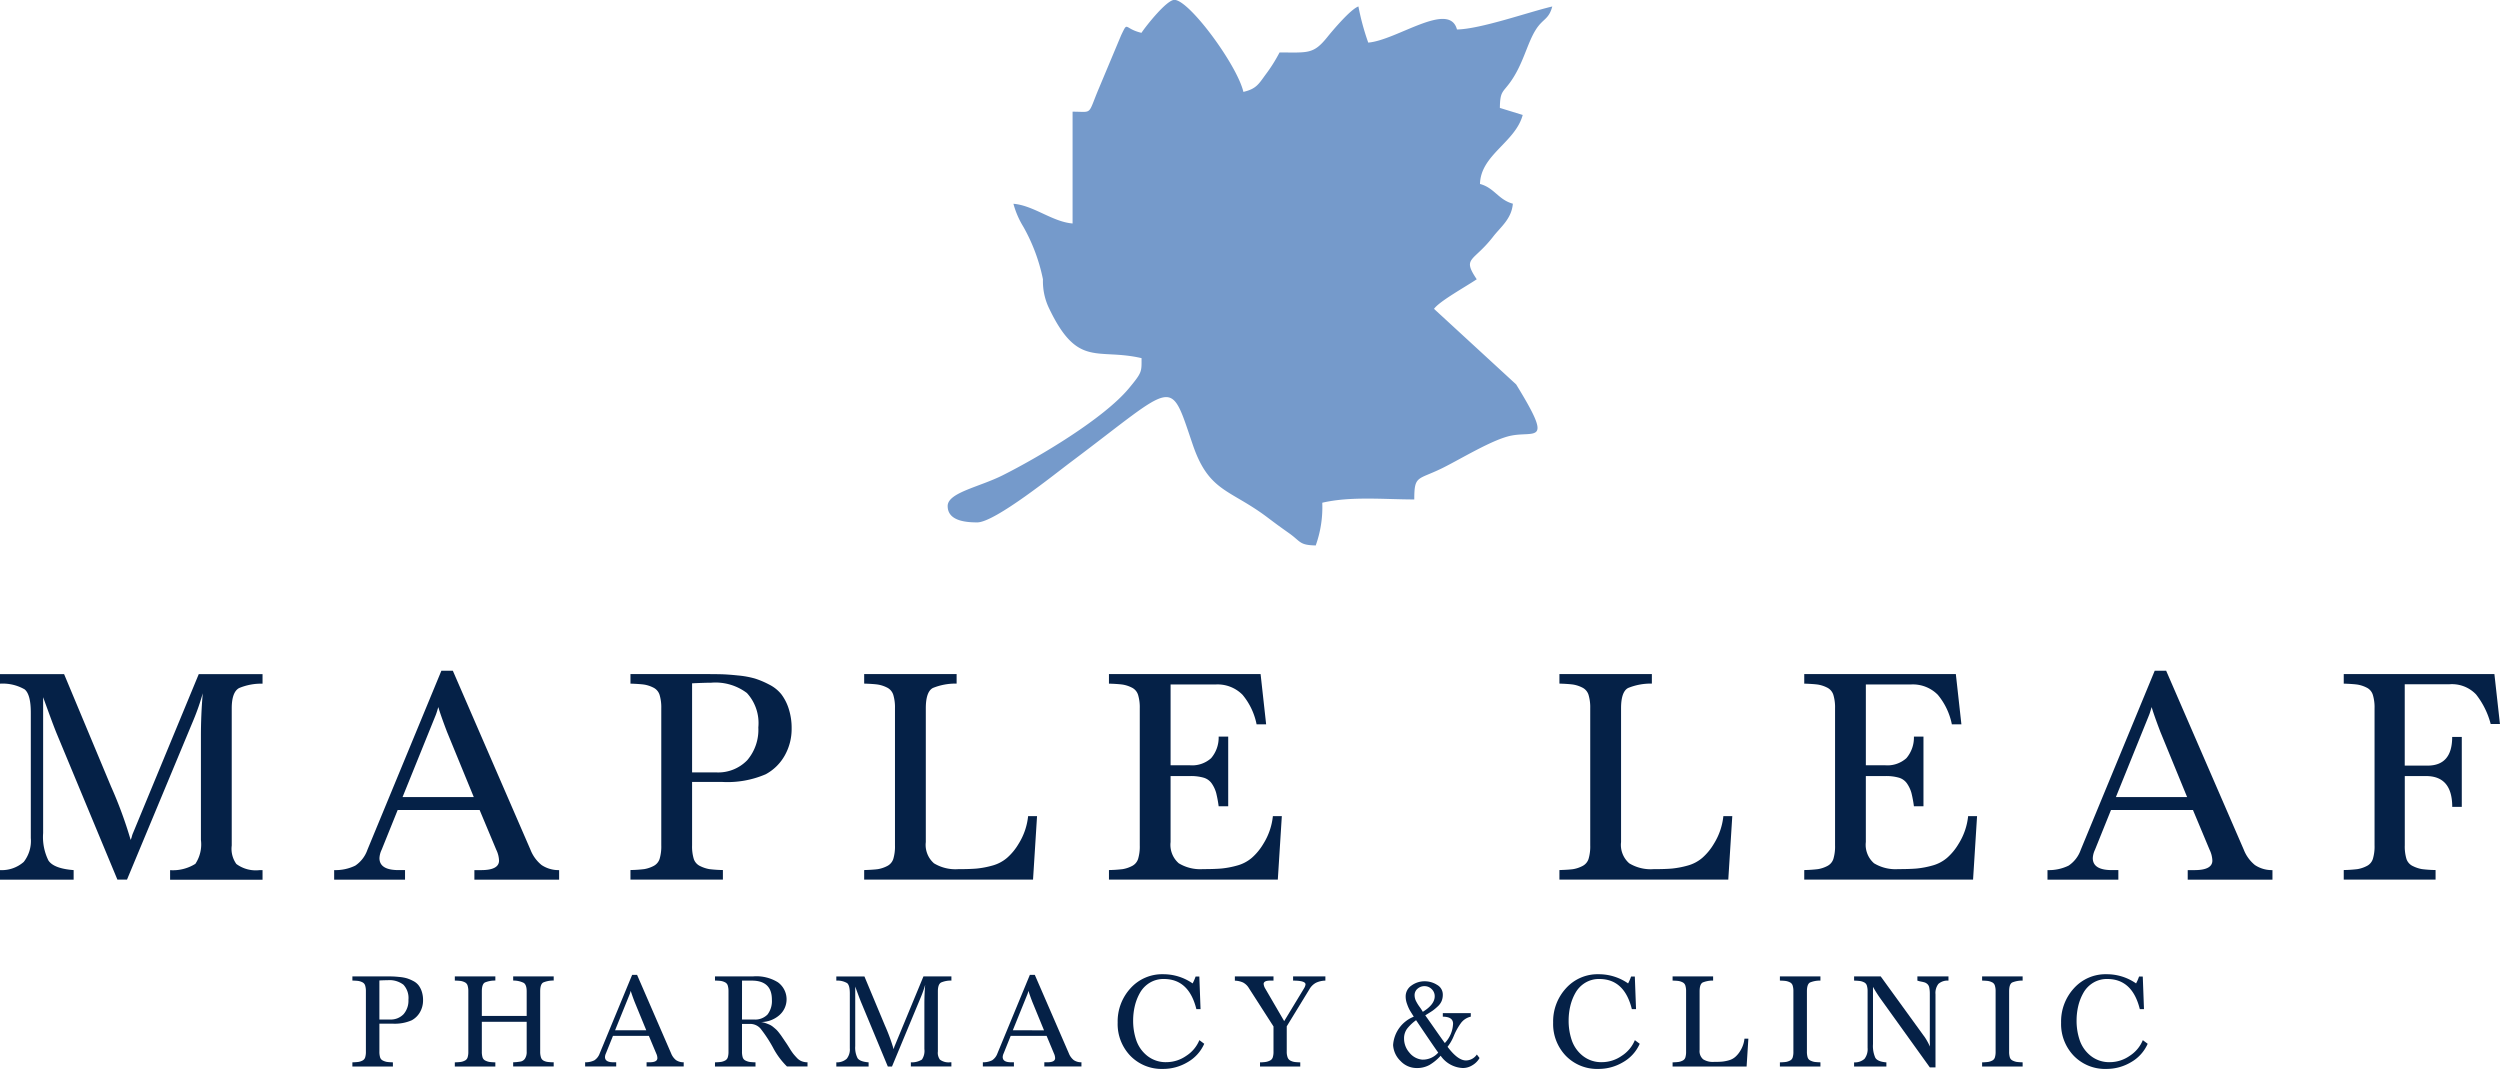 <svg xmlns="http://www.w3.org/2000/svg" width="229" height="97.917" viewBox="0 0 229 97.917">
  <g id="Layer_x0020_1" transform="translate(0.02 0.01)">
    <g id="_1172159744" transform="translate(-0.02 -0.01)">
      <path id="Path_74" data-name="Path 74" d="M4922.851,3c-1.633-.38-1.215-1.135-1.866.207l-2.053,4.9c-1.046,2.484-.521,2.113-2.4,2.113V20.461c-1.858-.155-3.561-1.652-5.419-1.806a8.011,8.011,0,0,0,.906,2.1,16.364,16.364,0,0,1,1.8,4.82,5.686,5.686,0,0,0,.591,2.721c2.609,5.424,4.379,3.558,8.44,4.5,0,1.252.071,1.283-1.154,2.759-2.309,2.785-8.289,6.33-11.585,7.981-2.144,1.073-5.021,1.581-5.021,2.806,0,1.362,1.654,1.5,2.709,1.5,1.617,0,7.067-4.4,8.6-5.547,9.735-7.3,8.98-7.905,11.147-1.558,1.486,4.354,3.4,4.045,6.871,6.675.769.582,1.154.86,1.917,1.4,1.12.787.939,1.108,2.47,1.142a10.373,10.373,0,0,0,.6-3.914c2.618-.61,5.706-.3,8.428-.3,0-2.239.3-1.755,2.555-2.864,1.693-.834,4.647-2.659,6.346-2.987,2.21-.427,3.835.854.431-4.685l-7.525-6.924c.521-.712,2.814-1.973,3.914-2.709-1.358-2.028-.327-1.543,1.508-3.911.681-.878,1.688-1.625,1.8-3.013-1.325-.354-1.685-1.452-3.01-1.806.06-2.673,3.242-3.81,3.913-6.322l-2.093-.644c.021-1.532.257-1.4.929-2.326,1.212-1.667,1.554-3.57,2.372-4.853.651-1.019,1.18-.908,1.5-2.112-2.172.506-6.515,2.058-8.729,2.108-.712-2.665-5.526.988-8.128,1.2a22.271,22.271,0,0,1-.9-3.312c-.731.265-2.351,2.191-2.877,2.843-1.259,1.557-1.766,1.372-4.348,1.372a14.209,14.209,0,0,1-1.28,2.031c-.634.869-.854,1.307-2.031,1.581-.573-2.46-4.966-8.429-6.321-8.429-.7,0-2.561,2.338-3.011,3.01Z" transform="translate(-4818.284 0.01)" fill="#759acb" fill-rule="evenodd"/>
      <path id="Path_75" data-name="Path 75" d="M1826.365,5058.34v2.548a1.733,1.733,0,0,0,.068.544.484.484,0,0,0,.266.291,1.325,1.325,0,0,0,.359.118,5.183,5.183,0,0,0,.544.037v.384h-3.712v-.384a5.432,5.432,0,0,0,.551-.037,1.242,1.242,0,0,0,.359-.118.488.488,0,0,0,.26-.291,1.733,1.733,0,0,0,.068-.544v-5.506a1.757,1.757,0,0,0-.068-.539.489.489,0,0,0-.26-.3,1.248,1.248,0,0,0-.365-.118q-.173-.025-.544-.037v-.383h2.907q.445,0,.718.006t.693.049a3.652,3.652,0,0,1,.68.124,3.526,3.526,0,0,1,.569.241,1.475,1.475,0,0,1,.489.39,1.911,1.911,0,0,1,.3.581,2.521,2.521,0,0,1,.117.8,2.163,2.163,0,0,1-.272,1.07,1.922,1.922,0,0,1-.767.761,3.874,3.874,0,0,1-1.757.309h-1.2Zm0-.384h.953a1.62,1.62,0,0,0,1.262-.489,1.882,1.882,0,0,0,.445-1.318,1.788,1.788,0,0,0-.458-1.379,2.094,2.094,0,0,0-1.436-.415q-.248,0-.767.024v3.576Z" transform="translate(-1791.612 -4964.569)" fill="#052147"/>
      <path id="_1" data-name="1" d="M2360.772,5058.167h-4.108v2.722a1.731,1.731,0,0,0,.068.544.484.484,0,0,0,.266.291,1.328,1.328,0,0,0,.359.118,5.178,5.178,0,0,0,.544.037v.384h-3.712v-.384a5.432,5.432,0,0,0,.551-.037,1.24,1.24,0,0,0,.359-.118.486.486,0,0,0,.26-.291,1.733,1.733,0,0,0,.068-.544v-5.506a1.75,1.75,0,0,0-.068-.539.487.487,0,0,0-.26-.3,1.249,1.249,0,0,0-.365-.118q-.173-.025-.544-.037v-.383h3.712v.383a2.4,2.4,0,0,0-.953.173q-.284.149-.285.817v2.251h4.108v-2.251q0-.606-.272-.779a2.132,2.132,0,0,0-.965-.211v-.383h3.712v.383a2.339,2.339,0,0,0-.953.173q-.284.149-.285.817v5.506a1.662,1.662,0,0,0,.074.551.506.506,0,0,0,.241.291,1.082,1.082,0,0,0,.34.111q.173.025.47.037h.112v.384h-3.712v-.384a4.7,4.7,0,0,0,.706-.074.63.63,0,0,0,.377-.266,1.116,1.116,0,0,0,.155-.649v-2.722Z" transform="translate(-2312.528 -4964.569)" fill="#052147"/>
      <path id="_2" data-name="2" d="M3033.273,5046.3l3.118,7.188a1.485,1.485,0,0,0,.445.612,1.22,1.22,0,0,0,.705.2v.383h-3.4v-.383h.272q.717,0,.718-.384a1.082,1.082,0,0,0-.111-.433l-.668-1.6h-3.291l-.643,1.6a.869.869,0,0,0-.087.334q0,.483.767.482h.26v.383h-2.846v-.383a1.8,1.8,0,0,0,.848-.18,1.264,1.264,0,0,0,.489-.637l2.969-7.188h.458Zm.841,5.072-1.077-2.623q-.272-.717-.346-.99c-.008.025-.023.072-.043.142s-.039.126-.056.167l-1.336,3.3h2.858Z" transform="translate(-2974.914 -4956.995)" fill="#052147"/>
      <path id="_3" data-name="3" d="M3703.224,5058.364v2.524a1.732,1.732,0,0,0,.068.544.484.484,0,0,0,.266.291,1.325,1.325,0,0,0,.359.118,5.183,5.183,0,0,0,.544.037v.384h-3.712v-.384a5.421,5.421,0,0,0,.551-.037,1.235,1.235,0,0,0,.359-.118.487.487,0,0,0,.26-.291,1.733,1.733,0,0,0,.068-.544v-5.506a1.757,1.757,0,0,0-.068-.539.488.488,0,0,0-.26-.3,1.246,1.246,0,0,0-.365-.118c-.116-.017-.3-.029-.544-.037v-.383h3.514a3.74,3.74,0,0,1,2.252.544,1.927,1.927,0,0,1,.105,3.032,2.563,2.563,0,0,1-1.639.606,2.355,2.355,0,0,1,.439.112q.2.074.353.142a1.534,1.534,0,0,1,.328.216c.12.1.208.176.266.229a2.853,2.853,0,0,1,.26.3q.173.223.222.3l.235.347.235.346q.074.111.278.439a5.34,5.34,0,0,0,.328.483q.124.155.328.371a1.21,1.21,0,0,0,.445.309,1.449,1.449,0,0,0,.526.093v.384h-1.881a6.947,6.947,0,0,1-1.287-1.745,12.229,12.229,0,0,0-1.151-1.744,1.272,1.272,0,0,0-.99-.409h-.693Zm0-.408h1.076a1.584,1.584,0,0,0,1.262-.458,2.032,2.032,0,0,0,.4-1.361q0-1.744-1.844-1.744h-.891Z" transform="translate(-3635.257 -4964.569)" fill="#052147"/>
      <path id="_4" data-name="4" d="M4334.018,5062.243h-.383l-2.437-5.865q-.112-.272-.3-.779t-.248-.681v5.457a2.118,2.118,0,0,0,.21,1.095q.21.328,1.015.39v.384h-2.957v-.384a1.331,1.331,0,0,0,.953-.328,1.366,1.366,0,0,0,.284-.958v-5.036q0-.729-.247-.934a1.76,1.76,0,0,0-.99-.229v-.383h2.574l1.88,4.5a16.968,16.968,0,0,1,.792,2.153.757.757,0,0,0,.05-.142.774.774,0,0,1,.05-.143l2.635-6.372h2.561v.383a2.3,2.3,0,0,0-.94.173q-.3.161-.3.816v5.506a1.048,1.048,0,0,0,.186.743,1.318,1.318,0,0,0,.928.247h.124v.384h-3.712v-.384a1.692,1.692,0,0,0,1.015-.253,1.411,1.411,0,0,0,.223-.959v-4.158q0-.878.074-1.732a9.454,9.454,0,0,1-.359,1.04Z" transform="translate(-4252.311 -4964.55)" fill="#052147"/>
      <path id="_5" data-name="5" d="M5091.895,5046.3l3.118,7.188a1.487,1.487,0,0,0,.445.612,1.221,1.221,0,0,0,.706.2v.383h-3.4v-.383h.272q.718,0,.717-.384a1.081,1.081,0,0,0-.111-.433l-.668-1.6h-3.292l-.643,1.6a.87.87,0,0,0-.087.334q0,.483.767.482h.26v.383h-2.846v-.383a1.8,1.8,0,0,0,.848-.18,1.265,1.265,0,0,0,.489-.637l2.969-7.188h.458Zm.841,5.072-1.077-2.623q-.272-.717-.346-.99c-.008.025-.023.072-.043.142s-.04.126-.056.167l-1.336,3.3Z" transform="translate(-4997.104 -4956.995)" fill="#052147"/>
      <path id="_6" data-name="6" d="M5792,5043.021l.111,2.982h-.383q-.68-2.76-2.982-2.76a2.418,2.418,0,0,0-1.293.347,2.52,2.52,0,0,0-.884.909,4.537,4.537,0,0,0-.477,1.212,5.732,5.732,0,0,0-.155,1.331,5.482,5.482,0,0,0,.3,1.85,3.1,3.1,0,0,0,1.008,1.4,2.715,2.715,0,0,0,1.751.569,3.189,3.189,0,0,0,1.8-.576,3.11,3.11,0,0,0,1.207-1.441l.446.334a3.622,3.622,0,0,1-1.522,1.683,4.37,4.37,0,0,1-2.251.619,3.987,3.987,0,0,1-2.994-1.2,4.2,4.2,0,0,1-1.163-3.044,4.489,4.489,0,0,1,1.175-3.142,3.891,3.891,0,0,1,3.006-1.287,4.682,4.682,0,0,1,2.685.841,3.978,3.978,0,0,0,.272-.631H5792Z" transform="translate(-5682.141 -4953.567)" fill="#052147"/>
      <path id="_7" data-name="7" d="M6396.481,5058.578v2.3a1.51,1.51,0,0,0,.08.539.54.54,0,0,0,.267.3,1.168,1.168,0,0,0,.365.118q.179.025.526.037v.383h-3.687v-.383a4.458,4.458,0,0,0,.55-.043,1.37,1.37,0,0,0,.365-.124.5.5,0,0,0,.253-.291,1.683,1.683,0,0,0,.068-.532v-2.3l-2.264-3.526a1.372,1.372,0,0,0-.526-.5,1.955,1.955,0,0,0-.749-.167V5054h3.539v.383h-.309q-.594,0-.594.309a1.028,1.028,0,0,0,.111.359l1.77,3.043,1.843-3.043a.861.861,0,0,0,.112-.322q0-.346-1.139-.346V5054h2.958v.383a2.106,2.106,0,0,0-.867.2,1.533,1.533,0,0,0-.594.588l-2.079,3.4Z" transform="translate(-6278.615 -4964.559)" fill="#052147"/>
      <path id="_8" data-name="8" d="M7215.333,5082.1h2.562v.321a1.543,1.543,0,0,0-.909.594,5.778,5.778,0,0,0-.638,1.145,4.13,4.13,0,0,1-.581,1.021q.939,1.251,1.683,1.25a1.214,1.214,0,0,0,1-.544l.247.322a1.8,1.8,0,0,1-.648.656,1.663,1.663,0,0,1-.873.26,2.6,2.6,0,0,1-2.041-1.126,4.431,4.431,0,0,1-1.027.848,2.361,2.361,0,0,1-1.176.279,2.016,2.016,0,0,1-1.466-.638,2.208,2.208,0,0,1-.687-1.466,3.015,3.015,0,0,1,1.894-2.6c-.183-.289-.306-.489-.372-.6a3.589,3.589,0,0,1-.235-.539,2.016,2.016,0,0,1-.136-.692,1.2,1.2,0,0,1,.538-1.027,2.027,2.027,0,0,1,1.206-.384,2.1,2.1,0,0,1,1.133.328,1.011,1.011,0,0,1,.525.9,1.51,1.51,0,0,1-.111.588,1.474,1.474,0,0,1-.384.513,4.379,4.379,0,0,1-.433.359c-.106.074-.289.19-.544.346a1.228,1.228,0,0,1-.136.086q.233.322.841,1.194t.952,1.343a2.723,2.723,0,0,0,.755-1.77q0-.643-.94-.644Zm-1.831-.124q1.088-.668,1.089-1.423a.885.885,0,0,0-.278-.656.915.915,0,0,0-.662-.272.938.938,0,0,0-.631.235.753.753,0,0,0-.272.594,1.194,1.194,0,0,0,.124.526,3.649,3.649,0,0,0,.334.544A4.553,4.553,0,0,1,7213.5,5081.978Zm-.618.767a4.067,4.067,0,0,0-.817.773,1.489,1.489,0,0,0-.284.922,1.941,1.941,0,0,0,.488,1.274,1.7,1.7,0,0,0,1.17.644,1.873,1.873,0,0,0,1.472-.644Q7214.641,5085.355,7212.884,5082.744Z" transform="translate(-7083.171 -4989.294)" fill="#052147"/>
      <path id="_9" data-name="9" d="M8046.375,5043.021l.111,2.982h-.384q-.68-2.76-2.981-2.76a2.418,2.418,0,0,0-1.293.347,2.524,2.524,0,0,0-.884.909,4.537,4.537,0,0,0-.477,1.212,5.732,5.732,0,0,0-.155,1.331,5.494,5.494,0,0,0,.3,1.85,3.1,3.1,0,0,0,1.008,1.4,2.714,2.714,0,0,0,1.751.569,3.191,3.191,0,0,0,1.8-.576,3.116,3.116,0,0,0,1.207-1.441l.445.334a3.622,3.622,0,0,1-1.522,1.683,4.37,4.37,0,0,1-2.251.619,3.987,3.987,0,0,1-2.994-1.2,4.2,4.2,0,0,1-1.163-3.044,4.489,4.489,0,0,1,1.175-3.142,3.89,3.89,0,0,1,3.006-1.287,4.683,4.683,0,0,1,2.685.841,3.978,3.978,0,0,0,.272-.631h.346Z" transform="translate(-7896.625 -4953.567)" fill="#052147"/>
      <path id="_10" data-name="10" d="M8664.252,5059.723l-.161,2.549h-6.78v-.383a5.455,5.455,0,0,0,.551-.037,1.254,1.254,0,0,0,.358-.118.49.49,0,0,0,.261-.29,1.753,1.753,0,0,0,.067-.545v-5.506a1.759,1.759,0,0,0-.067-.538.489.489,0,0,0-.261-.3,1.258,1.258,0,0,0-.365-.118c-.115-.017-.3-.029-.544-.037v-.383h3.712v.383a2.419,2.419,0,0,0-.952.173c-.189.1-.285.371-.285.816v5.37a.984.984,0,0,0,.328.854,1.661,1.661,0,0,0,.971.235c.314,0,.563-.008.749-.024a3.6,3.6,0,0,0,.619-.118,1.5,1.5,0,0,0,.593-.309,2.286,2.286,0,0,0,.465-.562,2.6,2.6,0,0,0,.383-1.114h.359Z" transform="translate(-8504.102 -4964.578)" fill="#052147"/>
      <path id="_11" data-name="11" d="M9216.481,5062.272h-3.712v-.383a5.433,5.433,0,0,0,.551-.037,1.254,1.254,0,0,0,.358-.118.482.482,0,0,0,.26-.29,1.724,1.724,0,0,0,.067-.545v-5.506a1.729,1.729,0,0,0-.067-.538.484.484,0,0,0-.26-.3,1.258,1.258,0,0,0-.365-.118c-.115-.017-.3-.029-.544-.037v-.383h3.712v.383a2.415,2.415,0,0,0-.952.173c-.189.1-.285.371-.285.816v5.506a1.747,1.747,0,0,0,.068.545.485.485,0,0,0,.266.291,1.34,1.34,0,0,0,.359.118,5.15,5.15,0,0,0,.544.037v.384Z" transform="translate(-9049.73 -4964.578)" fill="#052147"/>
      <path id="_12" data-name="12" d="M9598.689,5054l4.045,5.58a5.633,5.633,0,0,1,.459.841c0-.1,0-.239-.008-.42s0-.322,0-.421v-3.959a2.83,2.83,0,0,0-.05-.594.579.579,0,0,0-.173-.328.762.762,0,0,0-.229-.143,2.55,2.55,0,0,0-.328-.08,2.48,2.48,0,0,1-.358-.093V5054h2.846v.384a1.256,1.256,0,0,0-.921.3,1.353,1.353,0,0,0-.267.94v6.706h-.52l-4.405-6.137a12.318,12.318,0,0,1-.8-1.238v5.246a2.654,2.654,0,0,0,.211,1.244q.211.365,1.016.427v.384h-2.958v-.384a1.324,1.324,0,0,0,.958-.328,1.468,1.468,0,0,0,.279-1.008v-5.16a1.76,1.76,0,0,0-.068-.538.488.488,0,0,0-.26-.3,1.232,1.232,0,0,0-.365-.117,5.407,5.407,0,0,0-.544-.037V5054Z" transform="translate(-9426.414 -4964.559)" fill="#052147"/>
      <path id="_13" data-name="13" d="M10263.062,5062.272h-3.712v-.383a5.408,5.408,0,0,0,.55-.037,1.25,1.25,0,0,0,.359-.118.485.485,0,0,0,.26-.29,1.72,1.72,0,0,0,.068-.545v-5.506a1.726,1.726,0,0,0-.068-.538.484.484,0,0,0-.26-.3,1.258,1.258,0,0,0-.365-.118c-.115-.017-.3-.029-.544-.037v-.383h3.712v.383a2.424,2.424,0,0,0-.953.173q-.284.149-.284.816v5.506a1.751,1.751,0,0,0,.067.545.49.49,0,0,0,.267.291,1.334,1.334,0,0,0,.358.118,5.174,5.174,0,0,0,.545.037v.384Z" transform="translate(-10077.789 -4964.578)" fill="#052147"/>
      <path id="_14" data-name="14" d="M10675.475,5043.021l.111,2.982h-.383q-.68-2.76-2.982-2.76a2.417,2.417,0,0,0-1.293.347,2.529,2.529,0,0,0-.885.909,4.62,4.62,0,0,0-.477,1.212,5.812,5.812,0,0,0-.154,1.331,5.506,5.506,0,0,0,.3,1.85,3.106,3.106,0,0,0,1.008,1.4,2.717,2.717,0,0,0,1.752.569,3.185,3.185,0,0,0,1.8-.576,3.106,3.106,0,0,0,1.207-1.441l.445.334a3.615,3.615,0,0,1-1.521,1.683,4.372,4.372,0,0,1-2.252.619,3.987,3.987,0,0,1-2.994-1.2,4.2,4.2,0,0,1-1.163-3.044,4.491,4.491,0,0,1,1.175-3.142,3.891,3.891,0,0,1,3.007-1.287,4.678,4.678,0,0,1,2.685.841,3.87,3.87,0,0,0,.273-.631Z" transform="translate(-10479.197 -4953.567)" fill="#052147"/>
      <g id="Group_2191" data-name="Group 2191" transform="translate(0 61.436)">
        <path id="Path_76" data-name="Path 76" d="M11.609,3507.887h-.875l-5.561-13.379q-.254-.62-.677-1.778t-.565-1.552v12.448a4.837,4.837,0,0,0,.48,2.5q.48.748,2.314.889v.875H-.02v-.875a3.045,3.045,0,0,0,2.173-.748,3.118,3.118,0,0,0,.649-2.187v-11.488q0-1.666-.565-2.131a4.011,4.011,0,0,0-2.258-.522v-.875H5.851l4.29,10.274a38.757,38.757,0,0,1,1.807,4.912,1.8,1.8,0,0,0,.113-.325,1.79,1.79,0,0,1,.113-.325l6.012-14.536h5.843v.875a5.255,5.255,0,0,0-2.145.4q-.677.367-.677,1.863v12.56a2.386,2.386,0,0,0,.423,1.693,3,3,0,0,0,2.117.565h.282v.875H15.561v-.875a3.864,3.864,0,0,0,2.315-.579,3.218,3.218,0,0,0,.508-2.188v-9.484q0-2,.169-3.952a21.328,21.328,0,0,1-.818,2.371l-6.125,14.706Z" transform="translate(0.02 -3488.75)" fill="#052147"/>
        <path id="_1-2" data-name="1" d="M1740.577,3471.52l7.113,16.4a3.389,3.389,0,0,0,1.016,1.4,2.791,2.791,0,0,0,1.609.466v.875h-7.762v-.875h.621q1.637,0,1.637-.875a2.471,2.471,0,0,0-.254-.988l-1.524-3.641h-7.508l-1.468,3.641a1.983,1.983,0,0,0-.2.762q0,1.1,1.75,1.1h.593v.875h-6.492v-.875a4.138,4.138,0,0,0,1.933-.409,2.885,2.885,0,0,0,1.115-1.454l6.774-16.4h1.044Zm1.919,11.573-2.456-5.984q-.621-1.637-.79-2.258-.028.085-.1.325t-.127.381l-3.049,7.536h6.52Z" transform="translate(-1699.099 -3471.52)" fill="#052147"/>
        <path id="_2-2" data-name="2" d="M3268.865,3498.939v5.814a3.964,3.964,0,0,0,.155,1.242,1.111,1.111,0,0,0,.607.663,3.081,3.081,0,0,0,.819.268,11.87,11.87,0,0,0,1.242.084v.875h-8.468v-.875a12.442,12.442,0,0,0,1.256-.084,2.857,2.857,0,0,0,.819-.268,1.114,1.114,0,0,0,.593-.663,3.956,3.956,0,0,0,.155-1.242v-12.56a3.981,3.981,0,0,0-.155-1.228,1.113,1.113,0,0,0-.593-.677,2.854,2.854,0,0,0-.832-.268q-.4-.056-1.242-.085v-.875h6.633q1.016,0,1.637.014t1.581.113a8.246,8.246,0,0,1,1.552.282,7.975,7.975,0,0,1,1.3.55,3.354,3.354,0,0,1,1.115.889,4.379,4.379,0,0,1,.677,1.327,5.735,5.735,0,0,1,.268,1.82,4.936,4.936,0,0,1-.621,2.442,4.38,4.38,0,0,1-1.75,1.736,8.831,8.831,0,0,1-4.008.706h-2.738Zm0-.875h2.173a3.7,3.7,0,0,0,2.879-1.115,4.292,4.292,0,0,0,1.016-3.006,4.077,4.077,0,0,0-1.044-3.147,4.775,4.775,0,0,0-3.274-.946q-.564,0-1.75.056v8.157Z" transform="translate(-3205.47 -3488.75)" fill="#052147"/>
        <path id="_3-2" data-name="3" d="M4488.815,3502.083l-.367,5.814H4472.98v-.875q.875-.029,1.256-.084a2.848,2.848,0,0,0,.819-.269,1.115,1.115,0,0,0,.592-.663,3.954,3.954,0,0,0,.155-1.242V3492.2a3.981,3.981,0,0,0-.155-1.228,1.115,1.115,0,0,0-.592-.677,2.848,2.848,0,0,0-.833-.268q-.4-.057-1.242-.085v-.875h8.468v.875a5.5,5.5,0,0,0-2.173.4q-.649.339-.649,1.863v12.25a2.243,2.243,0,0,0,.748,1.948,3.792,3.792,0,0,0,2.215.536q1.073,0,1.708-.056a8.19,8.19,0,0,0,1.411-.269,3.456,3.456,0,0,0,1.355-.706,5.236,5.236,0,0,0,1.059-1.284,5.917,5.917,0,0,0,.875-2.541Z" transform="translate(-4393.822 -3488.76)" fill="#052147"/>
        <path id="_4-2" data-name="4" d="M5754.018,3489.06l.508,4.6h-.875a6.067,6.067,0,0,0-1.284-2.7,3.209,3.209,0,0,0-2.5-.946h-4.093v7.4h1.778a2.6,2.6,0,0,0,1.934-.65,2.913,2.913,0,0,0,.691-1.976h.875v6.379h-.875a11.007,11.007,0,0,0-.226-1.214,2.877,2.877,0,0,0-.381-.833,1.372,1.372,0,0,0-.749-.564,4.239,4.239,0,0,0-1.271-.155h-1.777v6.04a2.244,2.244,0,0,0,.748,1.948,3.792,3.792,0,0,0,2.215.536q1.073,0,1.708-.056a8.167,8.167,0,0,0,1.411-.268,3.456,3.456,0,0,0,1.355-.706,5.246,5.246,0,0,0,1.059-1.284,5.922,5.922,0,0,0,.875-2.54h.819l-.367,5.815h-15.467v-.875a12.447,12.447,0,0,0,1.256-.084,2.855,2.855,0,0,0,.818-.268,1.113,1.113,0,0,0,.593-.663,3.956,3.956,0,0,0,.155-1.242v-12.561a3.98,3.98,0,0,0-.155-1.228,1.113,1.113,0,0,0-.593-.677,2.846,2.846,0,0,0-.833-.268q-.395-.056-1.242-.085v-.875Z" transform="translate(-5638.548 -3488.75)" fill="#052147"/>
        <path id="Path_77" data-name="Path 77" d="M8087.413,3502.083l-.366,5.814h-15.468v-.875q.875-.029,1.257-.084a2.86,2.86,0,0,0,.818-.269,1.113,1.113,0,0,0,.592-.663,3.954,3.954,0,0,0,.155-1.242V3492.2a3.981,3.981,0,0,0-.155-1.228,1.113,1.113,0,0,0-.592-.677,2.85,2.85,0,0,0-.833-.268q-.4-.057-1.242-.085v-.875h8.468v.875a5.5,5.5,0,0,0-2.173.4q-.649.339-.649,1.863v12.25a2.243,2.243,0,0,0,.748,1.948,3.794,3.794,0,0,0,2.216.536q1.072,0,1.707-.056a8.217,8.217,0,0,0,1.412-.269,3.458,3.458,0,0,0,1.354-.706,5.258,5.258,0,0,0,1.059-1.284,5.945,5.945,0,0,0,.875-2.541h.818Z" transform="translate(-7928.736 -3488.76)" fill="#052147"/>
        <path id="_1-3" data-name="1" d="M9352.656,3489.06l.509,4.6h-.875a6.067,6.067,0,0,0-1.284-2.7,3.207,3.207,0,0,0-2.5-.946h-4.093v7.4h1.778a2.6,2.6,0,0,0,1.934-.65,2.916,2.916,0,0,0,.691-1.976h.875v6.379h-.875a11.146,11.146,0,0,0-.226-1.214,2.894,2.894,0,0,0-.382-.833,1.367,1.367,0,0,0-.748-.564,4.234,4.234,0,0,0-1.27-.155h-1.778v6.04a2.247,2.247,0,0,0,.748,1.948,3.793,3.793,0,0,0,2.215.536q1.074,0,1.708-.056a8.158,8.158,0,0,0,1.411-.268,3.458,3.458,0,0,0,1.355-.706,5.244,5.244,0,0,0,1.058-1.284,5.917,5.917,0,0,0,.875-2.54h.818l-.366,5.815H9338.77v-.875a12.447,12.447,0,0,0,1.256-.084,2.86,2.86,0,0,0,.819-.268,1.113,1.113,0,0,0,.592-.663,3.927,3.927,0,0,0,.155-1.242v-12.561a3.95,3.95,0,0,0-.155-1.228,1.113,1.113,0,0,0-.592-.677,2.858,2.858,0,0,0-.833-.268q-.4-.056-1.242-.085v-.875Z" transform="translate(-9173.501 -3488.75)" fill="#052147"/>
        <path id="_2-3" data-name="2" d="M10608.826,3471.52l7.113,16.4a3.4,3.4,0,0,0,1.016,1.4,2.792,2.792,0,0,0,1.609.466v.875h-7.762v-.875h.621q1.636,0,1.637-.875a2.479,2.479,0,0,0-.254-.988l-1.523-3.641h-7.51l-1.467,3.641a2,2,0,0,0-.2.762q0,1.1,1.75,1.1h.592v.875h-6.491v-.875a4.132,4.132,0,0,0,1.933-.409,2.879,2.879,0,0,0,1.115-1.454l6.774-16.4Zm1.92,11.573-2.455-5.984q-.621-1.637-.791-2.258c-.02.057-.052.165-.1.325s-.09.287-.128.381l-3.048,7.536Z" transform="translate(-10410.407 -3471.52)" fill="#052147"/>
        <path id="_3-3" data-name="3" d="M12142.23,3494.808v6.407h-.875q0-2.822-2.4-2.823h-1.947v6.351a3.96,3.96,0,0,0,.154,1.242,1.112,1.112,0,0,0,.607.663,3.077,3.077,0,0,0,.818.268,11.786,11.786,0,0,0,1.242.084v.875h-8.412V3507a12.4,12.4,0,0,0,1.256-.084,2.854,2.854,0,0,0,.818-.268,1.1,1.1,0,0,0,.592-.663,3.9,3.9,0,0,0,.156-1.242v-12.56a3.917,3.917,0,0,0-.156-1.228,1.1,1.1,0,0,0-.592-.677,2.844,2.844,0,0,0-.832-.268q-.4-.056-1.242-.085v-.875h13.8l.508,4.573h-.848a7.371,7.371,0,0,0-1.34-2.709,3.049,3.049,0,0,0-2.441-.932h-4.092v7.452h2.088q2.259,0,2.258-2.625Z" transform="translate(-11916.73 -3488.74)" fill="#052147"/>
      </g>
    </g>
  </g>
</svg>

